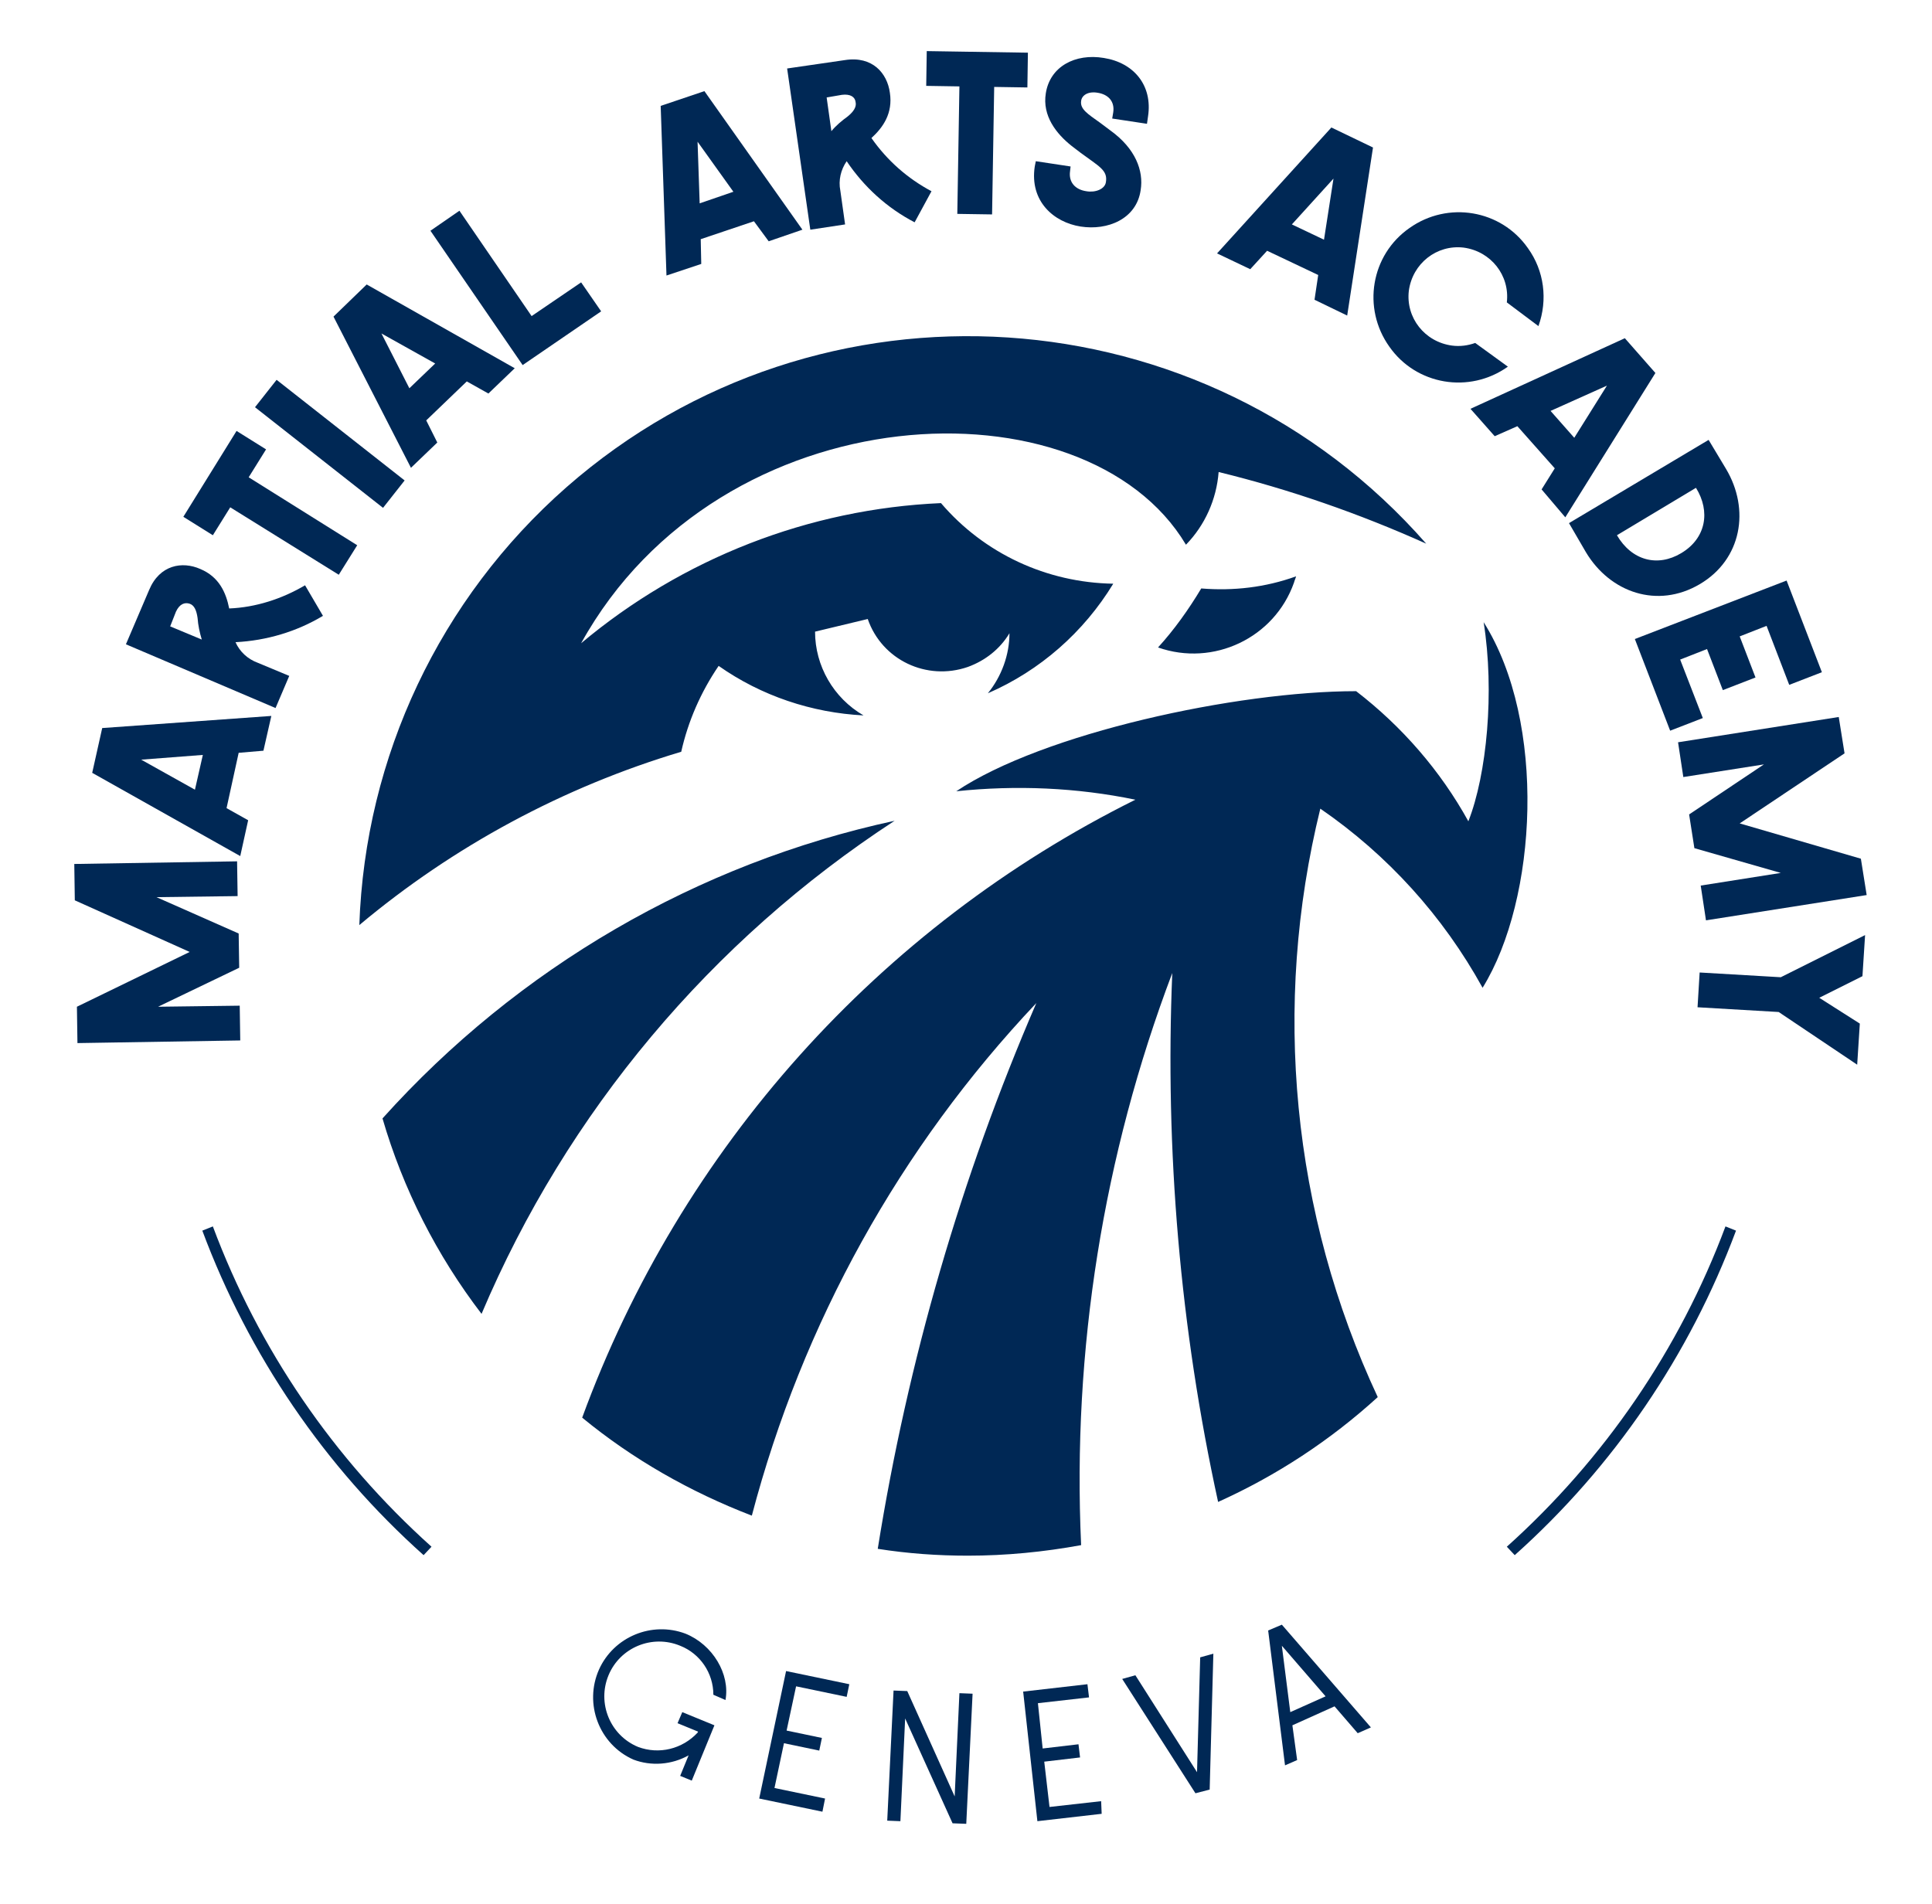 <svg xmlns="http://www.w3.org/2000/svg" xmlns:xlink="http://www.w3.org/1999/xlink" id="Calque_1" x="0px" y="0px" viewBox="0 0 366.7 361.4" style="enable-background:new 0 0 366.7 361.4;" xml:space="preserve"><style type="text/css">	.st0{fill:#002855;}	.st1{fill-rule:evenodd;clip-rule:evenodd;fill:#002855;}</style><path class="st0" d="M14.2,170.9l-0.1-6.9l30.9-0.5l0.1,6.6l-15.4,0.2l15.6,6.9l0.1,6.5l-15.4,7.4l15.5-0.2l0.1,6.6l-30.9,0.5 l-0.1-6.9L36,180.7L14.2,170.9z"></path><path class="st0" d="M50,142.5l-4.7,0.4l-2.3,10.5l4.1,2.3l-1.5,6.8l-28.1-15.8l1.9-8.5l32.1-2.3L50,142.5z M37,149.9l1.5-6.6 l-11.7,0.9L37,149.9z"></path><path class="st0" d="M57.9,111.1l3.4,5.8c-5,3-10.7,4.7-16.6,5c0.8,1.8,2.3,3.2,4.2,3.9l6,2.5l-2.6,6.1l-28.4-12.1l4.4-10.3 c2-4.8,6.3-5.5,9.7-4c3.6,1.5,4.9,4.5,5.5,7.5C48.5,115.3,53.5,113.7,57.9,111.1z M32.3,118.9l6,2.5c-0.4-1.3-0.7-2.7-0.8-4.1 c-0.2-1.4-0.6-2.4-1.5-2.7s-1.9,0-2.6,1.5L32.3,118.9z"></path><path class="st0" d="M67.8,103.5l-3.5,5.6L43.7,96.3l-3.3,5.3l-5.6-3.5l10.1-16.3l5.6,3.5l-3.3,5.3L67.8,103.5z"></path><path class="st0" d="M76.8,91.2l-4.1,5.2L48.4,77.3l4.1-5.2L76.8,91.2z"></path><path class="st0" d="M92.7,74.7l-4.1-2.3l-7.7,7.4L83,84l-5,4.8L63.3,60.1l6.3-6.1l28.1,15.9L92.7,74.7z M77.7,73.7l4.9-4.7 l-10.2-5.7L77.7,73.7z"></path><path class="st0" d="M114.1,59.1L99.2,69.3L81.7,43.8l5.5-3.8l13.7,20l9.4-6.4L114.1,59.1z"></path><path class="st0" d="M145.9,45.8l-2.8-3.8L133,45.4l0.1,4.7l-6.6,2.2l-1.1-32.2l8.3-2.8l18.6,26.3L145.9,45.8z M132.8,38.6l6.4-2.2 l-6.8-9.5L132.8,38.6z"></path><path class="st0" d="M176.8,36.3l-3.2,5.9c-5.2-2.7-9.6-6.7-12.9-11.6c-1.1,1.6-1.6,3.6-1.2,5.6l0.9,6.4l-6.6,1l-4.4-30.6l11-1.6 c5.2-0.8,8,2.5,8.5,6.2c0.6,3.9-1.3,6.6-3.5,8.6C168.4,30.5,172.3,33.9,176.8,36.3z M156.9,18.5l0.9,6.4c0.9-1.1,2-2,3.1-2.8 c1.1-0.9,1.7-1.8,1.5-2.7c-0.1-1-1-1.6-2.6-1.4L156.9,18.5z"></path><path class="st0" d="M188.3,40.7l-6.6-0.1l0.4-24.2l-6.3-0.1l0.1-6.6l19.2,0.3l-0.1,6.6l-6.3-0.1L188.3,40.7z"></path><path class="st0" d="M196.6,30.6l6.6,1l-0.1,0.9c-0.3,2.1,1,3.5,3.1,3.8c1.7,0.3,3.5-0.4,3.7-1.7c0.4-2.3-1.3-3-4.8-5.6l-1.7-1.3 c-2.9-2.3-5.6-5.7-4.9-10c0.8-5.1,5.6-7.6,11-6.7c5.7,0.9,9.3,5.2,8.4,11.1l-0.2,1.4l-6.6-1l0.2-1.2c0.3-2.1-1-3.4-3-3.7 c-1.8-0.3-3,0.5-3.1,1.6c-0.2,1.5,1.2,2.4,3.6,4.1l2,1.5c4.7,3.4,6.3,7.6,5.7,11.3c-0.8,5.5-6.3,7.7-11.4,6.9s-9.7-4.8-8.7-11.4 L196.6,30.6z"></path><path class="st0" d="M249.5,56.9l0.7-4.7l-9.7-4.6l-3.2,3.5l-6.3-3l21.7-23.9l7.9,3.8l-4.9,31.9L249.5,56.9z M245.2,42.6l6.1,2.9 l1.8-11.6L245.2,42.6z"></path><path class="st0" d="M286.2,69.6c-7.3,5.2-17.4,3.5-22.5-3.8c-5.2-7.3-3.5-17.4,3.8-22.5c7.3-5.2,17.4-3.5,22.5,3.8 c3.1,4.3,3.8,9.8,2,14.8l-6-4.5c0.6-5.1-3-9.7-8.2-10.4c-5.1-0.6-9.7,3-10.4,8.2c-0.6,5.1,3,9.7,8.2,10.4c1.5,0.2,3,0,4.4-0.5 L286.2,69.6z"></path><path class="st0" d="M292.6,92.9l2.5-4l-7.1-8l-4.3,1.9l-4.6-5.2l29.3-13.4l5.8,6.6l-17.1,27.4L292.6,92.9z M294.3,78l4.5,5.1 l6.2-9.9L294.3,78z"></path><path class="st0" d="M297.8,99.3l26.5-15.8l3.3,5.5c4.6,7.7,3,17.2-5,21.9s-17,1.6-21.6-6.1L297.8,99.3z M306.9,101.6 c2.8,4.8,7.7,6.1,12.2,3.4c4.7-2.8,5.6-7.9,2.8-12.4L306.9,101.6z"></path><path class="st0" d="M317,138.7l-6.7-17.4l28.8-11.1l6.7,17.4l-6.2,2.4l-4.3-11.2l-5.1,2l3,7.8l-6.2,2.4l-3-7.8l-5.1,2l4.3,11.1 L317,138.7z"></path><path class="st0" d="M353.2,163l1.1,6.9l-30.5,4.8l-1-6.6l15.2-2.4l-16.4-4.7l-1-6.4l14.2-9.5l-15.3,2.4l-1-6.6l30.5-4.8l1.1,6.9 l-19.9,13.3L353.2,163z"></path><path class="st0" d="M353,194.3l-0.5,7.8l-14.9-10l-15.4-0.9l0.4-6.6l15.4,0.9l16-8l-0.5,7.8l-8.2,4.1L353,194.3z"></path><path class="st0" d="M183.4,179.8l1.1-0.7C184.2,179.4,183.8,179.7,183.4,179.8z"></path><path class="st1" d="M181.8,178.4c0.3-0.6,1.5-0.5,2.7,0s1.9,1.5,1.5,2.1s-1.5,0.5-2.7,0S181.5,179,181.8,178.4z"></path><path class="st0" d="M80.4,295.2c-18.8-16.8-33.2-38-42-61.6l2-0.8c8.7,23.3,22.9,44.1,41.5,60.8L80.4,295.2z"></path><path class="st0" d="M129.5,325l6.1,2.5l-4.3,10.5l-2.2-0.9l1.6-3.9c-3.2,1.8-7.1,2.1-10.5,0.8c-6.5-2.9-9.4-10.6-6.5-17.1 c2.8-6.2,10-9.2,16.4-6.8c5.2,2.1,8.5,7.7,7.6,12.6l-2.3-1c0-4.1-2.5-7.8-6.3-9.3c-5.3-2.2-11.4,0.3-13.6,5.6 c-2.2,5.3,0.3,11.4,5.6,13.6l0,0c4,1.5,8.4,0.4,11.3-2.7l0.1-0.2l-3.9-1.6L129.5,325z"></path><path class="st0" d="M156.1,343.9l-12-2.5l5.1-24.2l12,2.5l-0.5,2.4l-9.6-2l-1.8,8.4l6.7,1.4l-0.5,2.4l-6.7-1.4l-1.8,8.5l9.6,2 L156.1,343.9z"></path><path class="st0" d="M182.1,321.4l2.5,0.1l-1.2,24.7l-2.6-0.1l-9-19.9l-0.9,19.5l-2.5-0.1l1.2-24.7l2.6,0.1l9,20L182.1,321.4z"></path><path class="st0" d="M209.1,344.3l-12.2,1.4l-2.7-24.6l12.2-1.4l0.3,2.5l-9.7,1.1l0.9,8.6l6.8-0.8l0.3,2.5l-6.8,0.8l1,8.6l9.8-1.1 L209.1,344.3z"></path><path class="st0" d="M213,318.7l2.5-0.7l11.7,18.4l0.6-21.8l2.5-0.7l-0.7,25.8l-2.7,0.7L213,318.7z"></path><path class="st0" d="M257.7,329l-4.4-5.1l-8,3.6l0.9,6.6l-2.3,1l-3.2-25.6l2.6-1.1l16.9,19.5L257.7,329z M244.9,325l6.7-3l-8.3-9.6 L244.9,325z"></path><path class="st0" d="M287.5,295.2l-1.5-1.6c18.5-16.6,32.8-37.5,41.5-60.8l2,0.8C320.7,257.2,306.3,278.4,287.5,295.2z"></path><path class="st0" d="M136.4,126.4c8.1,5.7,17.7,8.9,27.5,9.4c-5.7-3.3-9.2-9.4-9.2-15.9l10-2.4c2.7,7.8,11.2,11.8,19,9.1 c3.3-1.2,6.1-3.4,7.9-6.4c0,4.1-1.5,8.2-4.1,11.4c9.9-4.3,18.2-11.6,23.8-20.8c-12.6-0.2-24.5-5.7-32.7-15.3 c-25.1,1.1-49.1,10.5-68.3,26.6c26.5-47.9,95.8-50.6,114.8-18.7c3.6-3.7,5.8-8.6,6.2-13.8c13.5,3.3,26.7,7.9,39.4,13.6 c-42.1-48-115.2-52.8-163.2-10.7c-24,21.1-38.2,51.1-39.3,83.1c17.9-15,38.7-26.2,61.1-32.9C130.6,136.9,133,131.4,136.4,126.4z  M219.8,122.9c10.5,3.7,22.1-1.8,25.8-12.3c0.1-0.4,0.3-0.8,0.4-1.2c-5.8,2.1-11.9,2.8-18,2.3C225.6,115.7,222.9,119.5,219.8,122.9 L219.8,122.9z M169.8,155.8c-37.5,8.1-71.5,27.9-97.2,56.5c3.9,13.4,10.3,26,18.8,37.1C107.6,211.1,135,178.5,169.8,155.8 L169.8,155.8z M281.6,118.1c2.1,13.2,0.6,28.9-2.9,37.8c-5.3-9.6-12.6-18-21.3-24.7c-22.7,0-59.5,8-75.9,19 c11.4-1.2,22.9-0.7,34,1.6c-48.7,24.2-86.3,66.2-105,117.3c9.6,7.9,20.5,14.1,32.2,18.6c9.6-36.5,28.1-69.9,54-97.3 c-14.3,33.1-24.4,67.9-30.1,103.6c5.7,0.9,11.4,1.3,17.1,1.3c7.2,0,14.4-0.7,21.5-2c-1.7-37,4.2-74,17.3-108.6 c-1.4,33.7,1.5,67.5,8.7,100.4c11.1-5,21.3-11.7,30.3-19.9c-16.3-34.9-20.1-74.3-10.9-111.7c12.8,8.8,23.3,20.4,30.8,34 C291.8,170.7,293.6,137.1,281.6,118.1L281.6,118.1z"></path></svg>